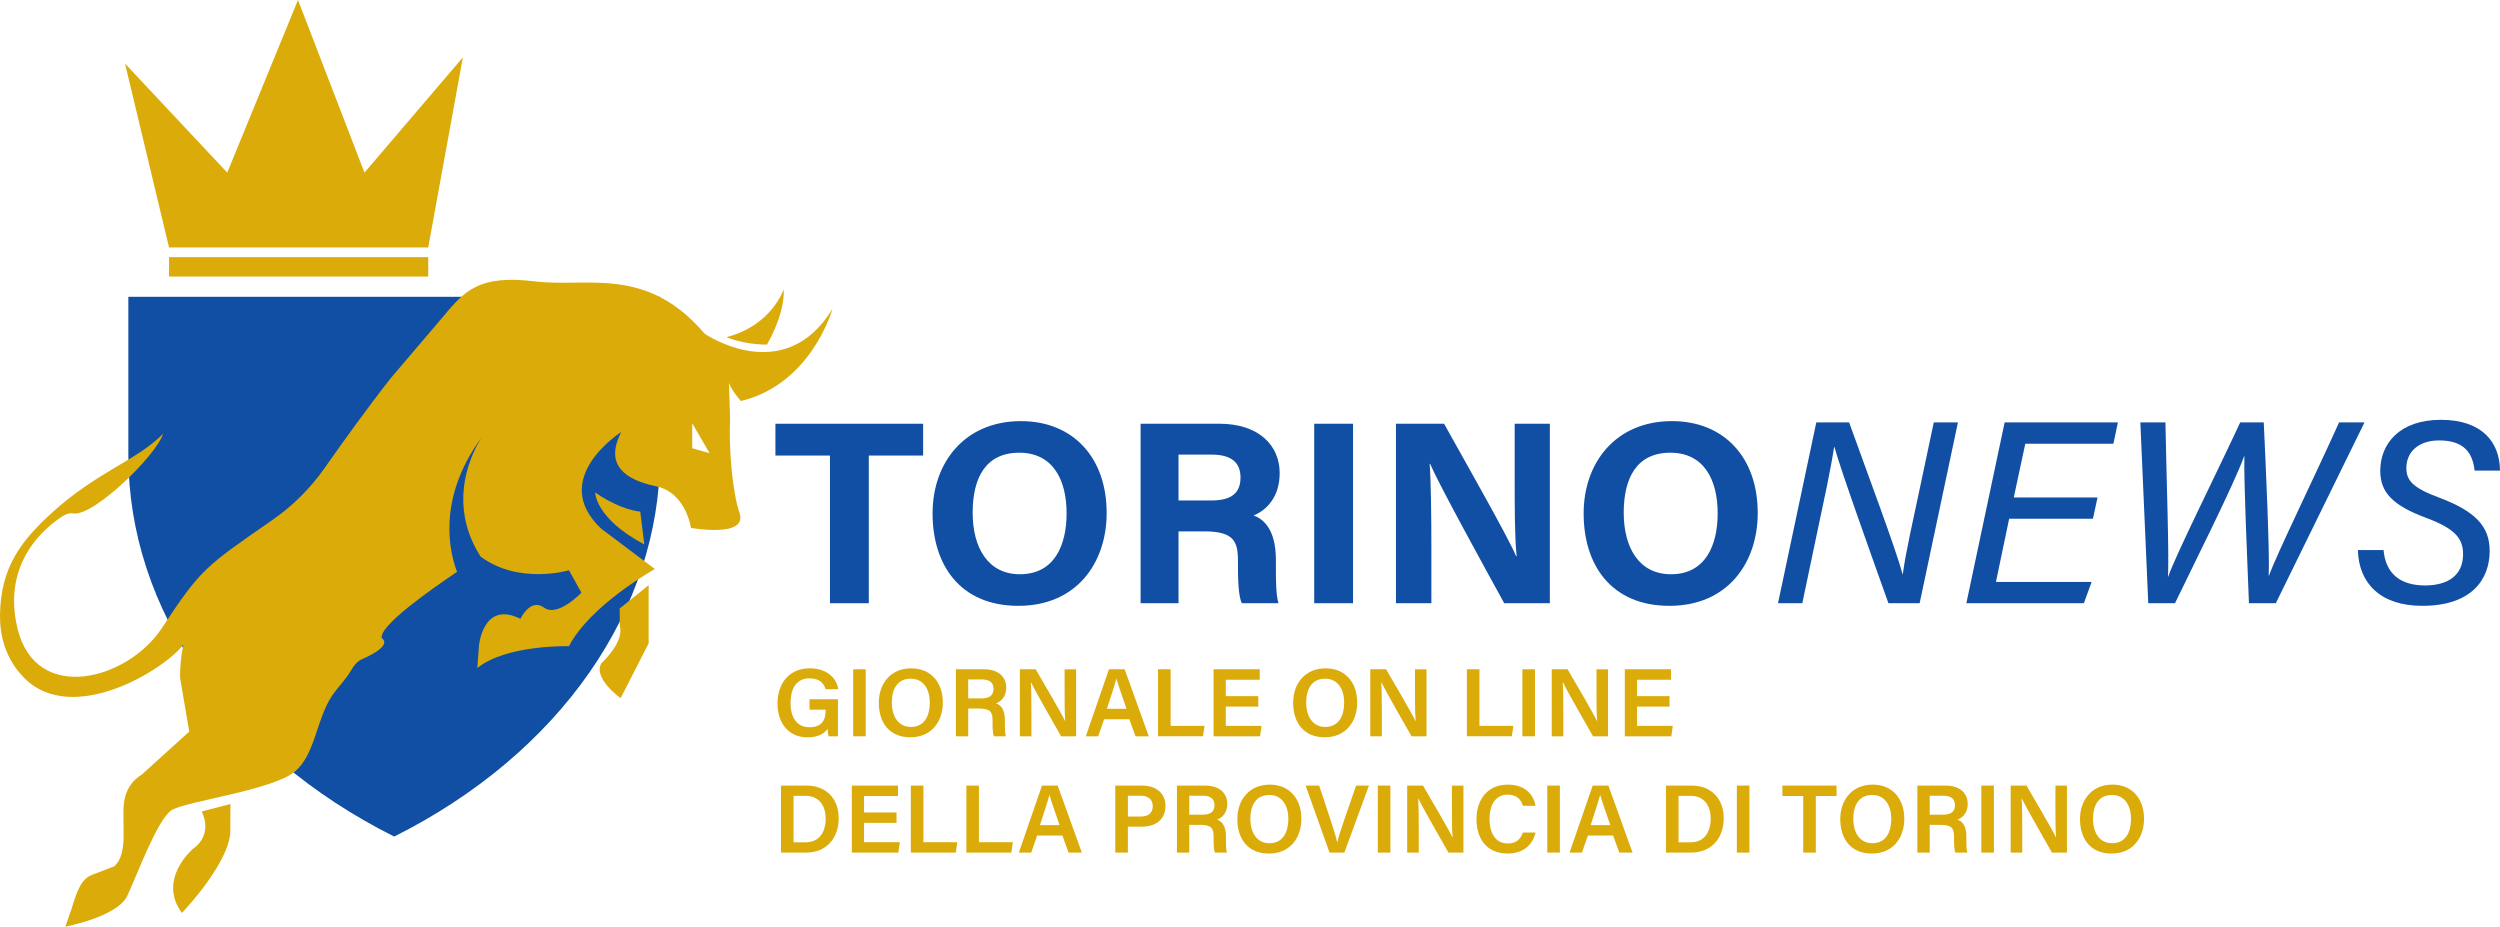<?xml version="1.0" encoding="UTF-8"?>
<svg id="Livello_2" data-name="Livello 2" xmlns="http://www.w3.org/2000/svg" viewBox="0 0 1514.82 561.47">
  <defs>
    <style>
      .cls-1 {
        fill: #dbab0a;
      }

      .cls-2 {
        fill: #104fa3;
      }
    </style>
  </defs>
  <g id="Livello_1-2" data-name="Livello 1">
    <g>
      <g>
        <path class="cls-2" d="M502.89,276.03h-33.04v-19.27h89.5v19.27h-32.92v89.48h-23.54v-89.48Z"/>
        <path class="cls-2" d="M670.56,310.76c0,30.27-18.17,56.33-53.5,56.33s-51.99-24.8-51.99-55.96,19.73-55.96,53.51-55.96c31.81,0,51.97,22.29,51.97,55.58ZM589.36,310.66c0,21.23,9.32,37.29,28.6,37.29,20.91,0,28.32-17.51,28.32-36.9,0-20.57-8.43-36.74-28.7-36.74s-28.22,15.17-28.22,36.35Z"/>
        <path class="cls-2" d="M714.1,321.98v43.53h-22.98v-108.76h47.79c23.71,0,36.48,13.06,36.48,29.86,0,14.59-7.94,22.49-15.8,25.73,5.39,1.99,13.51,7.6,13.51,27.06v5.37c0,7.31.06,15.64,1.56,20.73h-22.29c-1.91-4.73-2.27-12.87-2.27-24.42v-1.59c0-11.89-3-17.52-20.53-17.52h-15.47ZM714.1,303.26h19.72c12.88,0,17.84-4.9,17.84-13.99s-5.78-13.8-17.28-13.8h-20.28v27.79Z"/>
        <path class="cls-2" d="M819.84,256.75v108.76h-23.52v-108.76h23.52Z"/>
        <path class="cls-2" d="M845.85,365.51v-108.76h29.15c13.58,24.42,38.69,68.46,43.69,80.31h.3c-1.22-11.35-1.21-30.24-1.21-48.08v-32.23h21.31v108.76h-27.64c-11.68-21.25-39.51-71.84-44.89-84.41h-.3c.79,9.51,1.05,31.85,1.05,51.33v33.08h-21.45Z"/>
        <path class="cls-2" d="M1065.06,310.76c0,30.27-18.17,56.33-53.5,56.33s-51.99-24.8-51.99-55.96,19.73-55.96,53.51-55.96c31.81,0,51.97,22.29,51.97,55.58ZM983.86,310.66c0,21.23,9.32,37.29,28.6,37.29,20.91,0,28.32-17.51,28.32-36.9,0-20.57-8.43-36.74-28.7-36.74s-28.22,15.17-28.22,36.35Z"/>
        <path class="cls-2" d="M1077.35,365.51l23.2-109.56h19.89c9.06,25.31,29.46,79.76,32.3,91.88h.23c1.75-13.17,6.2-32.5,9.98-50.41l8.78-41.47h14.64l-23.2,109.56h-18.91c-8.39-23.49-29.57-82.55-32.7-94.59h-.23c-2.14,14.08-6.14,32.32-10.33,52.07l-8.93,42.52h-14.71Z"/>
        <path class="cls-2" d="M1268.15,314.33h-50.75l-8,38.26h57.98l-4.7,12.92h-71.21l23.2-109.56h68.62l-2.71,12.92h-53.4l-6.97,32.54h50.75l-2.8,12.92Z"/>
        <path class="cls-2" d="M1301.69,365.51l-4.79-109.56h15.2c.57,32.11,2.38,82.66,1.49,93.52h.16c4.25-12.6,31.22-66.56,43.64-93.52h14.28c1.12,23.82,3.7,79.79,3,92.86h.16c4.73-13.08,26.55-57.61,42.49-92.86h15.39l-53.73,109.56h-16.28c-.92-23.66-3.18-74.24-2.77-89.04h-.16c-6.08,16.96-30.36,65.11-41.89,89.04h-16.19Z"/>
        <path class="cls-2" d="M1444.26,333.3c1.22,14.05,9.92,21.44,25.14,21.44,13.95,0,23.05-6.2,23.05-18.87,0-9.68-4.93-15.5-22.1-21.97-20.66-7.66-28.08-15.6-28.08-28.62,0-16.28,11.5-30.9,36.73-30.9s35.69,13.81,35.82,30.77h-15.4c-1.09-10.34-6.04-18.29-21.45-18.29-12.94,0-19.89,7.36-19.89,16.68,0,7.31,3.47,11.89,19.46,17.84,22.53,8.35,31.02,17.71,31.02,32.44,0,17.18-10.84,33.27-40.83,33.27-25.63,0-38.49-13.9-39.03-33.79h15.57Z"/>
      </g>
      <g>
        <path class="cls-1" d="M507.73,446.15h-5.65c-.32-1.09-.52-2.62-.62-4.52-2.08,2.98-5.89,5.15-12.12,5.15-11.76,0-18.22-8.9-18.22-20.46,0-12.19,6.95-21.37,19.57-21.37,10.1,0,16.18,5.63,17.22,12.67h-7.62c-1.02-3.34-3.55-6.6-9.72-6.6-8.71,0-11.56,7.16-11.56,14.96s3.08,14.66,11.52,14.66,9.74-5.5,9.74-10.24v-.39h-9.77v-6.31h17.23v22.45Z"/>
        <path class="cls-1" d="M524.58,405.54v40.61h-7.62v-40.61h7.62Z"/>
        <path class="cls-1" d="M571.29,425.68c0,11.26-6.61,21.06-19.66,21.06s-19.14-9.25-19.14-20.89,7.18-20.89,19.68-20.89c11.73,0,19.12,8.41,19.12,20.72ZM540.37,425.67c0,8.22,3.83,14.8,11.55,14.8,8.36,0,11.47-6.96,11.47-14.69s-3.53-14.55-11.56-14.55-11.46,6.28-11.46,14.44Z"/>
        <path class="cls-1" d="M586.67,429.34v16.81h-7.47v-40.61h17.17c8.68,0,13.34,4.76,13.34,11.05,0,5.39-2.99,8.43-6.25,9.59,2.46.79,5.44,3.02,5.44,10.21v1.92c0,2.75-.03,6.01.57,7.84h-7.26c-.72-1.76-.79-4.84-.79-8.98v-.69c0-4.9-1.3-7.14-8.09-7.14h-6.64ZM586.67,423.19h7.87c5.29,0,7.44-2,7.44-5.8s-2.38-5.7-7.1-5.7h-8.21v11.5Z"/>
        <path class="cls-1" d="M617.96,446.15v-40.61h9.59c5.33,9.25,15.83,26.98,17.84,31.4h.1c-.43-4.57-.42-11.4-.42-18.05v-13.34h6.98v40.61h-9.08c-4.71-8.24-16.06-28.1-18.26-32.74h-.1c.29,3.92.36,11.76.36,19.05v13.69h-7.02Z"/>
        <path class="cls-1" d="M669.01,435.81l-3.58,10.34h-7.51l14.02-40.61h9.52l14.62,40.61h-8.03l-3.74-10.34h-15.3ZM682.6,429.5c-3.22-9.29-5.16-14.83-6.1-18.29h-.06c-1,3.81-3.15,10.35-5.73,18.29h11.9Z"/>
        <path class="cls-1" d="M701.69,405.54h7.62v34.29h20.55l-.92,6.31h-27.25v-40.61Z"/>
        <path class="cls-1" d="M762.43,428.13h-19.69v11.71h21.68l-.92,6.31h-28.17v-40.61h27.99v6.31h-20.58v9.97h19.69v6.31Z"/>
        <path class="cls-1" d="M822.36,425.68c0,11.26-6.61,21.06-19.66,21.06s-19.14-9.25-19.14-20.89,7.18-20.89,19.68-20.89c11.73,0,19.12,8.41,19.12,20.72ZM791.45,425.67c0,8.22,3.83,14.8,11.55,14.8,8.36,0,11.47-6.96,11.47-14.69s-3.53-14.55-11.56-14.55-11.46,6.28-11.46,14.44Z"/>
        <path class="cls-1" d="M830.28,446.15v-40.61h9.59c5.33,9.25,15.83,26.98,17.84,31.4h.1c-.43-4.57-.42-11.4-.42-18.05v-13.34h6.98v40.61h-9.08c-4.71-8.24-16.06-28.1-18.26-32.74h-.1c.29,3.92.36,11.76.36,19.05v13.69h-7.02Z"/>
        <path class="cls-1" d="M888.82,405.54h7.62v34.29h20.55l-.92,6.31h-27.25v-40.61Z"/>
        <path class="cls-1" d="M930.08,405.54v40.61h-7.62v-40.61h7.62Z"/>
        <path class="cls-1" d="M940.25,446.15v-40.61h9.59c5.33,9.25,15.83,26.98,17.84,31.4h.1c-.43-4.57-.42-11.4-.42-18.05v-13.34h6.98v40.61h-9.08c-4.71-8.24-16.06-28.1-18.26-32.74h-.1c.29,3.92.36,11.76.36,19.05v13.69h-7.02Z"/>
        <path class="cls-1" d="M1011.62,428.13h-19.69v11.71h21.68l-.92,6.31h-28.17v-40.61h27.99v6.31h-20.58v9.97h19.69v6.31Z"/>
        <path class="cls-1" d="M473.22,476h15.56c11.68,0,19.41,7.79,19.41,19.83s-7.51,20.78-19.72,20.78h-15.25v-40.61ZM480.84,510.38h7.25c8.39,0,12.21-6.15,12.21-14.5,0-7.11-3.54-13.65-12.17-13.65h-7.29v28.15Z"/>
        <path class="cls-1" d="M543.24,498.59h-19.69v11.71h21.68l-.92,6.31h-28.17v-40.61h27.99v6.31h-20.58v9.97h19.69v6.31Z"/>
        <path class="cls-1" d="M551.9,476h7.62v34.3h20.55l-.92,6.31h-27.25v-40.61Z"/>
        <path class="cls-1" d="M585.55,476h7.62v34.3h20.55l-.92,6.31h-27.25v-40.61Z"/>
        <path class="cls-1" d="M628.44,506.27l-3.58,10.34h-7.51l14.02-40.61h9.52l14.62,40.61h-8.03l-3.74-10.34h-15.3ZM642.03,499.96c-3.22-9.29-5.16-14.83-6.1-18.29h-.06c-1,3.81-3.15,10.35-5.73,18.29h11.9Z"/>
        <path class="cls-1" d="M675.79,476h16.33c8.38,0,14.08,4.7,14.08,12.31,0,8.51-6.34,12.61-14.33,12.61h-8.45v15.69h-7.63v-40.61ZM683.43,494.78h7.63c4.58,0,7.42-1.96,7.42-6.3s-3.15-6.33-7.23-6.33h-7.82v12.63Z"/>
        <path class="cls-1" d="M720.61,499.8v16.81h-7.47v-40.61h17.17c8.68,0,13.34,4.76,13.34,11.05,0,5.39-2.99,8.43-6.25,9.59,2.46.79,5.44,3.02,5.44,10.21v1.92c0,2.75-.03,6.01.57,7.84h-7.26c-.72-1.76-.79-4.84-.79-8.98v-.69c0-4.9-1.3-7.14-8.09-7.14h-6.64ZM720.61,493.65h7.87c5.29,0,7.44-2,7.44-5.8s-2.38-5.7-7.1-5.7h-8.21v11.5Z"/>
        <path class="cls-1" d="M788.54,496.14c0,11.26-6.61,21.06-19.66,21.06s-19.14-9.25-19.14-20.89,7.18-20.89,19.68-20.89c11.73,0,19.12,8.41,19.12,20.72ZM757.63,496.13c0,8.22,3.83,14.8,11.55,14.8,8.36,0,11.47-6.96,11.47-14.69s-3.53-14.55-11.56-14.55-11.46,6.28-11.46,14.44Z"/>
        <path class="cls-1" d="M805.6,516.61l-14.48-40.61h8.18l6.42,19.27c1.92,5.77,3.56,10.99,4.48,14.99h.12c.84-3.63,2.67-9.04,4.67-14.84l6.71-19.42h7.79l-14.91,40.61h-8.99Z"/>
        <path class="cls-1" d="M842.47,476v40.61h-7.62v-40.61h7.62Z"/>
        <path class="cls-1" d="M852.65,516.61v-40.61h9.59c5.33,9.25,15.83,26.98,17.84,31.4h.1c-.43-4.57-.42-11.4-.42-18.05v-13.34h6.98v40.61h-9.08c-4.71-8.24-16.06-28.1-18.26-32.74h-.1c.29,3.92.36,11.76.36,19.05v13.69h-7.02Z"/>
        <path class="cls-1" d="M930.42,504.44c-1.69,7.34-7.21,12.73-17.05,12.73-12.63,0-18.73-9.15-18.73-20.67s6.23-21.07,19.07-21.07c10.39,0,15.61,6.04,16.68,12.83h-7.62c-1.06-3.57-3.49-6.77-9.32-6.77-7.83,0-10.92,7.07-10.92,14.74,0,7.24,2.79,14.87,11.16,14.87,5.91,0,8.04-3.75,9.07-6.66h7.66Z"/>
        <path class="cls-1" d="M945.17,476v40.61h-7.62v-40.61h7.62Z"/>
        <path class="cls-1" d="M962.13,506.27l-3.58,10.34h-7.51l14.02-40.61h9.52l14.62,40.61h-8.03l-3.74-10.34h-15.3ZM975.72,499.96c-3.22-9.29-5.16-14.83-6.1-18.29h-.06c-1,3.81-3.15,10.35-5.73,18.29h11.9Z"/>
        <path class="cls-1" d="M1009.48,476h15.56c11.68,0,19.41,7.79,19.41,19.83s-7.51,20.78-19.72,20.78h-15.25v-40.61ZM1017.09,510.38h7.25c8.39,0,12.21-6.15,12.21-14.5,0-7.11-3.54-13.65-12.17-13.65h-7.29v28.15Z"/>
        <path class="cls-1" d="M1060.02,476v40.61h-7.62v-40.61h7.62Z"/>
        <path class="cls-1" d="M1092.61,482.32h-12.6v-6.31h32.82v6.31h-12.58v34.3h-7.63v-34.3Z"/>
        <path class="cls-1" d="M1153.87,496.14c0,11.26-6.61,21.06-19.66,21.06s-19.14-9.25-19.14-20.89,7.18-20.89,19.68-20.89c11.73,0,19.12,8.41,19.12,20.72ZM1122.96,496.13c0,8.22,3.83,14.8,11.55,14.8,8.36,0,11.47-6.96,11.47-14.69s-3.53-14.55-11.56-14.55-11.46,6.28-11.46,14.44Z"/>
        <path class="cls-1" d="M1169.26,499.8v16.81h-7.47v-40.61h17.17c8.68,0,13.34,4.76,13.34,11.05,0,5.39-2.99,8.43-6.25,9.59,2.46.79,5.44,3.02,5.44,10.21v1.92c0,2.75-.03,6.01.57,7.84h-7.26c-.72-1.76-.79-4.84-.79-8.98v-.69c0-4.9-1.3-7.14-8.09-7.14h-6.64ZM1169.26,493.65h7.87c5.29,0,7.44-2,7.44-5.8s-2.38-5.7-7.1-5.7h-8.21v11.5Z"/>
        <path class="cls-1" d="M1208.16,476v40.61h-7.62v-40.61h7.62Z"/>
        <path class="cls-1" d="M1218.33,516.61v-40.61h9.59c5.33,9.25,15.83,26.98,17.84,31.4h.1c-.43-4.57-.42-11.4-.42-18.05v-13.34h6.98v40.61h-9.08c-4.71-8.24-16.06-28.1-18.26-32.74h-.1c.29,3.92.36,11.76.36,19.05v13.69h-7.02Z"/>
        <path class="cls-1" d="M1299.13,496.14c0,11.26-6.61,21.06-19.66,21.06s-19.14-9.25-19.14-20.89,7.18-20.89,19.68-20.89c11.73,0,19.12,8.41,19.12,20.72ZM1268.22,496.13c0,8.22,3.83,14.8,11.55,14.8,8.36,0,11.47-6.96,11.47-14.69s-3.53-14.55-11.56-14.55-11.46,6.28-11.46,14.44Z"/>
      </g>
      <g>
        <path class="cls-2" d="M77.77,179.86v96.14c0,93.54,60.74,180.61,161.08,230.9h0c100.34-50.29,161.08-137.36,161.08-230.9v-96.14H77.77Z"/>
        <g>
          <path class="cls-1" d="M122.21,491.69s7.54,13.58-5.28,22.63c0,0-21.79,18.48-6.71,38.85,0,0,30.9-32.07,29.34-51.68l.07-14.33-17.42,4.53Z"/>
          <path class="cls-1" d="M390.4,329.87l-2.45-19.87c-5.66-.5-16.41-3.89-27.35-11.62,0,0,0,15.75,29.8,31.5Z"/>
          <path class="cls-1" d="M375.55,379.28c2.89,9.81-11.18,22.63-11.18,22.63-5.28,9.05,11.69,21.12,11.69,21.12l16.97-33.19v-35.27l-17.54,14.14.06,10.56Z"/>
          <path class="cls-1" d="M474.89,175.22s-7.17,22.06-34.7,29.04c0,0,9.81,4.53,24.52,4.53,0,0,10.83-17.87,10.18-33.57Z"/>
          <path class="cls-1" d="M426.99,202.2c-35.46-41.49-70.82-27.86-102.6-31.68-34.16-4.11-42.59,5.27-56.42,21.97l-31.29,36.75c-14.02,17.84-29.59,39.56-40.13,54.56-8.67,12.33-19.32,22.86-31.72,31.44-40.56,28.08-43.35,29.74-66.76,65.36-20.62,31.37-76.39,46.56-87.51,0-9.63-40.32,17.59-61.64,27.69-68.01,0,0,3.42-2.21,6.28-1.44,12.45,1.58,50.09-35.08,54.3-48.3-15.84,16.09-40.23,23.13-67.14,47.65C13.59,327,.25,343.07,0,373c-.1,11.98,3.24,26.34,14.78,37.89,29.23,29.25,85.05-5.2,96.33-20.35-1.65,7.95-2.01,14.23-2.01,20.07l5.57,32.67-28.92,26.21s-9.34,4.67-10.67,17.34c-1.33,12.67,2.76,30.78-5.92,38.12l-13.36,5.13c-6.47,2.48-9.02,9.28-12.42,20.49l-3.77,10.91s31.47-5.93,37.47-18.6c6-12.67,18.36-46.72,27.03-52.06,8.67-5.34,61.34-12.05,74.68-23.39,12.21-10.38,12.82-31.35,22.41-45.91.86-1.18,1.83-2.49,2.9-3.9,2.49-2.88,4.61-5.55,6.46-8.08,2.16-2.79,4.07-8.07,8.7-10.08,19.97-8.67,12.02-12.82,12.02-12.82-1.51-7.53,29.5-29.23,45.65-40.13-4.27-11.16-12.82-44.08,15.27-81.94,0,0-25.15,34.95-1.01,72.67,23.39,17.35,53.56,8.3,53.56,8.3l7.54,13.58s-14.33,15.09-22.63,9.05c-8.3-6.04-14.33,6.79-14.33,6.79-22.63-11.32-25.1,16.15-25.1,16.15l-1,13.68c17.62-14.31,55.52-13.24,55.52-13.24,12.82-24.89,52.05-46.77,52.05-46.77l-32.44-24.38c-32.44-30.41,12.07-58.61,12.07-58.61-10.56,20.37,3.02,29.1,21.12,32.87,18.11,3.77,21.12,25.22,21.12,25.22,0,0,34.6,6.24,29.42-9.05-4.55-13.45-6.55-40.66-5.69-56.9l-.72-21.87c1.64,4.01,4.61,7.93,7.23,10.92,42.85-10.17,55.54-55.86,55.54-55.86-29.42,48.28-77.48,15.09-77.48,15.09ZM419.44,271.6v-15.09l10.56,18.11-10.56-3.02Z"/>
        </g>
        <g>
          <polygon class="cls-1" points="102.43 149.94 259.47 149.94 280.47 34.76 220.84 104.59 180.56 0 137.7 104.59 75.76 38.55 102.43 149.94"/>
          <rect class="cls-1" x="102.43" y="155.81" width="157.05" height="11.76"/>
        </g>
      </g>
    </g>
  </g>
</svg>